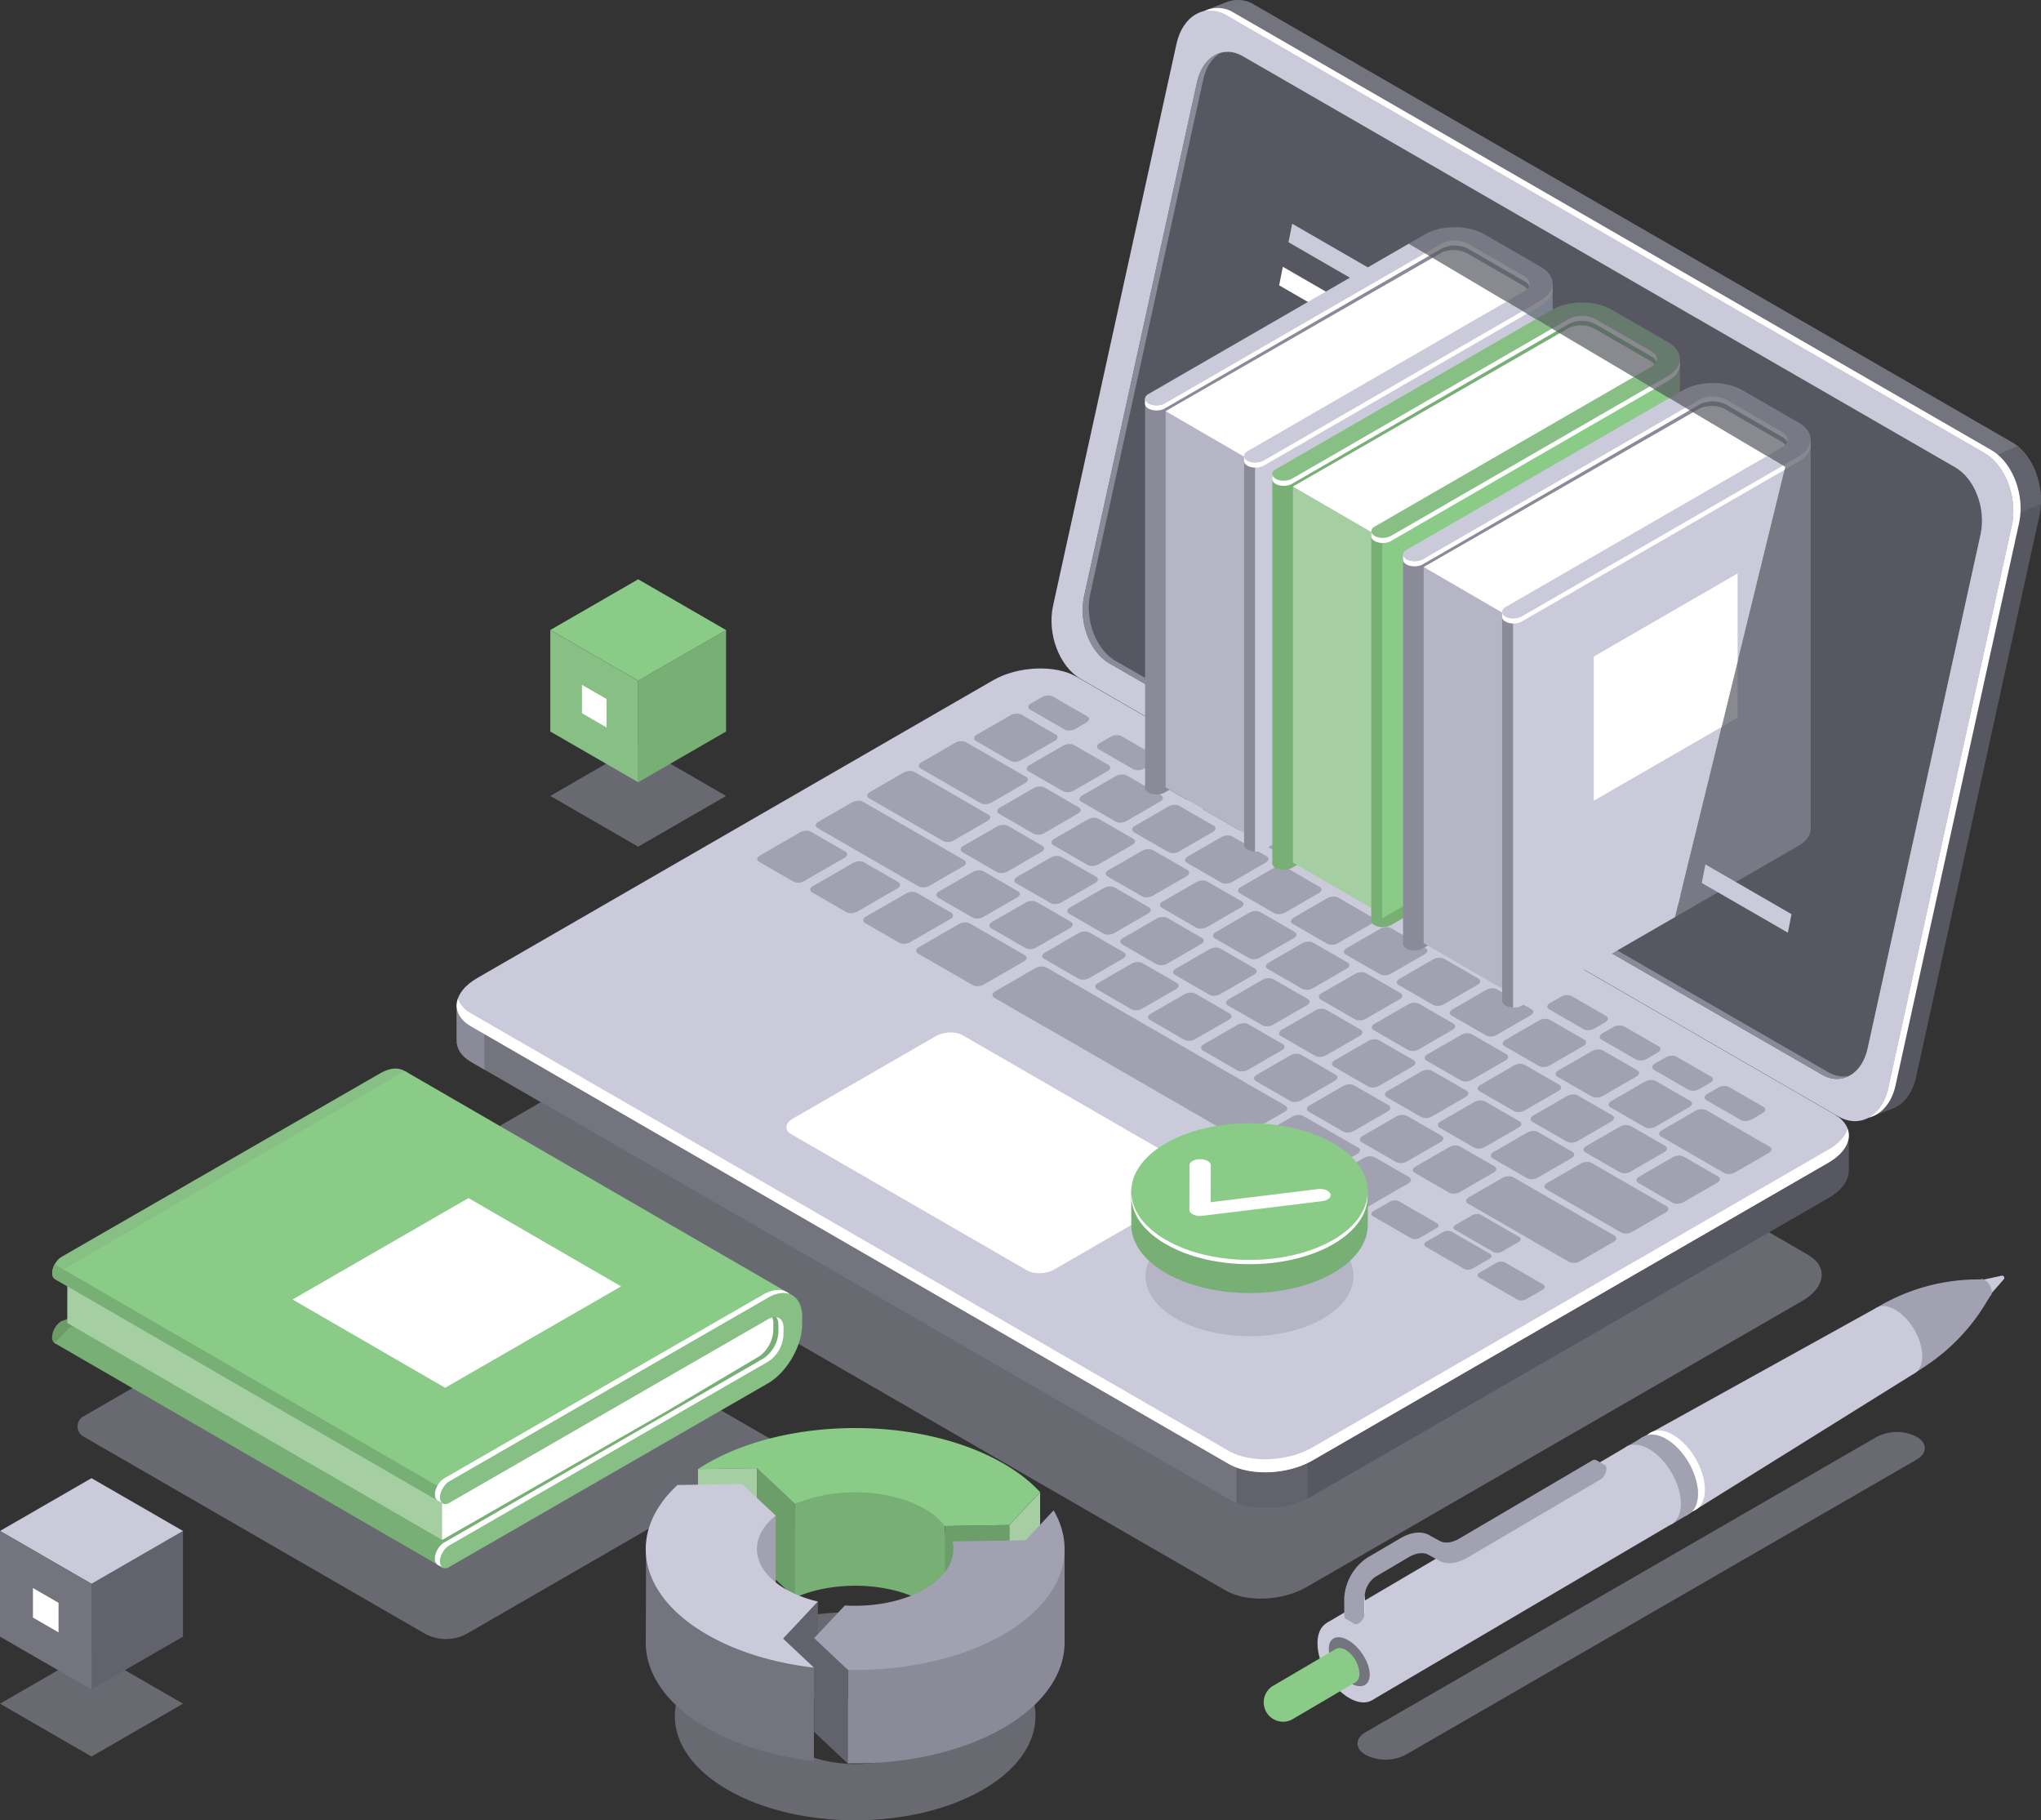 <svg xmlns="http://www.w3.org/2000/svg" xmlns:xlink="http://www.w3.org/1999/xlink" width="400.185" height="356.865"><rect width="100%" height="100%" fill="#333333" stroke="none"/><path fill="#A1A1B2" d="M240.35 311.83L97.6 229.4c-4.04-2.33-3.53-6.4 1.13-9.1l97.21-56.1c4.66-2.7 11.72-2.99 15.76-.66l142.76 82.43c4.04 2.33 3.54 6.4-1.13 9.1l-97.21 56.1c-4.66 2.7-11.72 2.99-15.76.66z" opacity=".5"/><path fill="#575761" d="M394.46 86.69L245.9.92a6 6 0 00-5.03-.62V.3l-.26.1c-.03 0-.05.01-.07.02l-5.37 2.06L240 4.83c-.02.09-.05.17-.07.26l-24.2 110.14c-1.2 5.51 1.22 11.95 5.42 14.38l144.98 83.7-.51 6.15 5.86-2.28c1.97-.92 3.55-3 4.2-5.97l24.2-110.15c1.21-5.51-1.21-11.95-5.41-14.37z"/><path fill="#74747F" d="M394.46 86.69L245.9.92a6 6 0 00-5.03-.62V.3l-.26.1c-.03 0-.05.01-.07.02l-5.37 2.06L240 4.83c-.02.09-.05.17-.07.26l-15.94 72.59 72.68 56.63 102.49-41.7c-.99-2.56-2.62-4.73-4.7-5.92z"/><path fill="#62626D" d="M388.85 103.62l11.31-4.82c.21-4.37-1.6-8.9-4.58-11.32l-17.9 7.53 11.17 8.6z"/><path fill="#CACADB" d="M360.44 218.87L211.9 133.1c-4.2-2.42-6.63-8.86-5.42-14.37l24.2-110.14c1.21-5.52 5.6-8.02 9.8-5.6l148.56 85.78c4.2 2.42 6.63 8.86 5.42 14.37l-24.2 110.14c-1.21 5.52-5.6 8.02-9.8 5.6z"/><path fill="#FFF" d="M390.45 88.24L241.9 2.48a5.87 5.87 0 00-5.85-.26c1.4-.3 2.92-.09 4.42.78l148.56 85.77c4.2 2.42 6.63 8.86 5.41 14.37l-24.2 110.14c-.62 2.85-2.1 4.87-3.94 5.85 2.5-.55 4.6-2.83 5.37-6.37l24.2-110.14c1.21-5.51-1.21-11.95-5.42-14.38z"/><path fill="#FFF" d="M357.23 210.68L217.5 130.05c-3.84-2.22-6.06-8.1-4.95-13.15L234.7 16.11c1.1-5.04 5.12-7.33 8.97-5.11l139.71 80.62c3.85 2.22 6.07 8.11 4.96 13.15l-22.15 100.8c-1.1 5.04-5.12 7.33-8.96 5.1z"/><path fill="#575761" d="M357.23 210.68L217.5 130.05c-3.84-2.22-6.06-8.1-4.95-13.15L234.7 16.11c1.1-5.04 5.12-7.33 8.97-5.11l139.71 80.62c3.85 2.22 6.07 8.11 4.96 13.15l-22.15 100.8c-1.1 5.04-5.12 7.33-8.96 5.1z"/><path fill="#8A8A99" d="M358.44 210.18l-139.71-80.62c-3.85-2.22-6.06-8.1-4.96-13.15l22.15-100.8c.56-2.55 1.86-4.38 3.52-5.3-2.22.57-4.05 2.65-4.74 5.8l-22.14 100.8c-1.11 5.04 1.1 10.93 4.95 13.15l139.72 80.62a5.36 5.36 0 005.44.2c-1.32.33-2.79.13-4.23-.7z"/><path fill="#575761" d="M362.5 222.6l-20.31-2.67-131.08-75.69c-4.2-2.42-11.55-2.12-16.4.68l-92.88 53.61-12.28-1.62v6.97h.01c-.08 1.6.84 3.16 2.82 4.3l148.55 85.77c4.2 2.43 11.55 2.12 16.4-.68l101.15-58.38c2.73-1.58 4.1-3.6 4.02-5.51v-6.77z"/><path fill="#74747F" d="M264 174.79l-9.3-5.38H152.3l-50.47 29.12-12.28-1.62v6.97h.01c-.08 1.61.84 3.16 2.82 4.3l148.56 85.77c2.22 1.29 5.31 1.8 8.46 1.59L264 174.79z"/><path fill="#8A8A99" d="M95 197.63l-5.45-.72v6.97h.01c-.08 1.6.84 3.16 2.82 4.3L95 209.7v-12.07z"/><path fill="#62626D" d="M242.43 294.65c3.98 1.5 9.68 1.18 13.93-.87v-15.54h-13.93v16.4z"/><path fill="#CACADB" d="M240.94 287L92.38 201.21c-4.2-2.42-3.67-6.66 1.18-9.46l101.15-58.38c4.85-2.8 12.2-3.11 16.4-.68l148.55 85.76c4.2 2.43 3.68 6.67-1.17 9.47l-101.16 58.38c-4.85 2.8-12.2 3.1-16.4.68z"/><path fill="#FFF" d="M358.49 225.39l-101.16 58.38c-4.85 2.8-12.2 3.1-16.4.68L92.38 198.68a5.53 5.53 0 01-2.61-2.86c-.66 1.99.18 4 2.61 5.4L240.94 287c4.2 2.43 11.54 2.12 16.4-.68l101.15-58.38c3.26-1.88 4.55-4.41 3.79-6.6-.48 1.44-1.75 2.88-3.8 4.06z"/><g fill="#A1A1B2"><path d="M155.56 172.83l-6.72-3.88c-.54-.31-.47-.86.15-1.22l7.94-4.58c.62-.36 1.56-.4 2.1-.08l6.72 3.88c.54.3.48.85-.15 1.21l-7.93 4.58c-.63.36-1.57.4-2.1.09zM165.94 178.82l-6.72-3.88c-.54-.3-.47-.85.15-1.21l7.94-4.58c.62-.36 1.56-.4 2.1-.1l6.72 3.89c.54.31.48.86-.15 1.22l-7.93 4.58c-.63.35-1.57.4-2.1.08zM176.32 184.82l-6.72-3.88c-.54-.32-.47-.86.15-1.22l7.94-4.58c.62-.36 1.56-.4 2.1-.09l6.72 3.88c.54.31.48.86-.15 1.22l-7.93 4.58c-.63.36-1.57.4-2.1.09zM190.68 179.87l-6.72-3.88c-.54-.32-.48-.86.15-1.22l6.66-3.84c.62-.36 1.56-.4 2.1-.1l6.72 3.89c.54.31.48.86-.15 1.22l-6.66 3.84c-.62.36-1.56.4-2.1.09zM201.06 185.86l-6.72-3.88c-.54-.31-.48-.86.15-1.22l6.66-3.84c.62-.36 1.56-.4 2.1-.09l6.72 3.88c.54.31.48.86-.15 1.22l-6.66 3.84c-.62.36-1.56.4-2.1.09zM211.44 191.85l-6.72-3.88c-.54-.31-.48-.85.15-1.21l6.66-3.85c.62-.36 1.56-.4 2.1-.09l6.72 3.88c.54.32.48.86-.15 1.22l-6.66 3.85c-.62.35-1.56.4-2.1.08zM221.82 197.84l-6.72-3.88c-.54-.3-.48-.85.15-1.21l6.66-3.85c.62-.36 1.56-.4 2.1-.08l6.72 3.88c.54.3.48.85-.15 1.21l-6.66 3.85c-.62.36-1.56.4-2.1.09zM232.2 203.84l-6.72-3.88c-.54-.32-.47-.86.15-1.22l6.66-3.84c.62-.36 1.56-.4 2.1-.1l6.73 3.89c.53.31.47.85-.16 1.22l-6.66 3.84c-.62.36-1.56.4-2.1.09zM242.58 209.83l-6.72-3.88c-.54-.31-.48-.85.15-1.21l6.66-3.85c.62-.36 1.56-.4 2.1-.09l6.72 3.88c.54.31.48.86-.15 1.22l-6.66 3.84c-.62.36-1.56.4-2.1.1zM252.96 215.82l-6.72-3.88c-.54-.3-.48-.85.15-1.21l6.66-3.85c.62-.36 1.56-.4 2.1-.08l6.72 3.88c.54.3.48.85-.15 1.21l-6.66 3.85c-.62.36-1.56.4-2.1.08zM263.34 221.82l-6.72-3.88c-.54-.31-.48-.86.15-1.22l6.66-3.85c.62-.35 1.56-.4 2.1-.08l6.73 3.88c.54.31.47.85-.16 1.21l-6.66 3.85c-.62.36-1.56.4-2.1.09zM273.72 227.81l-6.72-3.88c-.54-.31-.47-.86.15-1.22l6.66-3.84c.62-.36 1.56-.4 2.1-.09l6.73 3.88c.54.31.47.86-.16 1.22l-6.65 3.84c-.63.36-1.57.4-2.11.09zM284.1 233.8l-6.72-3.88c-.54-.31-.47-.85.15-1.21l6.66-3.85c.62-.36 1.56-.4 2.1-.09l6.73 3.88c.54.32.47.86-.16 1.22l-6.65 3.85c-.63.36-1.57.4-2.11.08zM205.97 177.03l-6.72-3.88c-.54-.31-.47-.86.15-1.22l6.66-3.84c.63-.36 1.57-.4 2.1-.09l6.73 3.88c.54.31.47.86-.15 1.22l-6.66 3.84c-.62.36-1.57.4-2.1.09zM195.44 170.95l-6.72-3.88c-.54-.31-.48-.86.15-1.22l6.66-3.84c.62-.36 1.56-.4 2.1-.1l6.72 3.89c.54.31.48.85-.15 1.21l-6.66 3.85c-.62.36-1.56.4-2.1.09zM184.89 164.85l-14.48-8.35c-.54-.32-.47-.86.15-1.22l6.66-3.84c.62-.36 1.57-.4 2.1-.1l14.48 8.37c.54.3.47.85-.15 1.21l-6.66 3.85c-.62.36-1.56.4-2.1.08zM192.26 157.45l-11.75-6.79c-.53-.3-.47-.85.16-1.21l6.66-3.85c.62-.36 1.56-.4 2.1-.08l11.75 6.78c.54.31.47.85-.15 1.21l-6.66 3.85c-.63.36-1.57.4-2.1.09zM216.35 183.02l-6.72-3.88c-.54-.31-.47-.85.15-1.21l6.66-3.85c.63-.36 1.57-.4 2.1-.09l6.73 3.88c.54.32.47.86-.15 1.22l-6.66 3.85c-.62.35-1.57.4-2.1.08zM226.73 189.01l-6.72-3.88c-.54-.3-.47-.85.15-1.21l6.66-3.85c.63-.36 1.57-.4 2.1-.09l6.73 3.89c.54.3.47.85-.15 1.21l-6.66 3.85c-.62.36-1.57.4-2.1.08zM237.11 195l-6.72-3.87c-.54-.31-.47-.86.15-1.22l6.66-3.84c.63-.36 1.57-.4 2.1-.1l6.73 3.89c.54.31.47.85-.15 1.22l-6.66 3.84c-.62.36-1.57.4-2.1.09zM247.5 201l-6.73-3.88c-.54-.31-.47-.85.15-1.22l6.66-3.84c.62-.36 1.57-.4 2.1-.09l6.73 3.88c.54.31.47.86-.15 1.22l-6.66 3.84c-.62.36-1.57.4-2.1.1zM257.87 207l-6.72-3.89c-.54-.3-.47-.85.15-1.21l6.66-3.85c.63-.36 1.57-.4 2.1-.09l6.73 3.89c.54.3.47.85-.15 1.21l-6.66 3.85c-.63.36-1.57.4-2.1.08zM268.25 212.99l-6.72-3.88c-.54-.32-.47-.86.15-1.22l6.66-3.85c.63-.36 1.57-.4 2.1-.08l6.73 3.88c.54.31.47.85-.15 1.21l-6.66 3.85c-.63.36-1.57.4-2.1.09zM278.63 218.98l-6.72-3.88c-.54-.31-.47-.86.15-1.22l6.66-3.84c.63-.36 1.57-.4 2.1-.09l6.73 3.88c.54.31.47.86-.15 1.22l-6.66 3.84c-.62.36-1.57.4-2.1.09zM289.01 224.97l-6.72-3.88c-.54-.31-.47-.85.15-1.21l6.66-3.85c.63-.36 1.57-.4 2.1-.09l6.73 3.88c.54.32.47.86-.15 1.22l-6.66 3.85c-.62.36-1.57.4-2.1.08zM299.4 230.97l-6.73-3.88c-.54-.32-.47-.86.15-1.22l6.66-3.85c.63-.36 1.57-.4 2.1-.08l6.73 3.88c.54.3.47.85-.15 1.21l-6.66 3.85c-.62.36-1.57.4-2.1.09zM317.85 241.62l-14.67-8.47c-.54-.3-.47-.85.15-1.21l6.66-3.85c.62-.36 1.57-.4 2.1-.09l14.67 8.47c.54.31.47.86-.15 1.22l-6.66 3.84c-.62.36-1.56.4-2.1.09zM338.06 229.95l-12.38-7.14c-.54-.31-.48-.86.15-1.22l6.66-3.85c.62-.35 1.56-.4 2.1-.08l12.38 7.14c.54.32.47.86-.15 1.22l-6.66 3.85c-.62.35-1.56.4-2.1.08zM234.53 181.85l-6.72-3.88c-.54-.31-.47-.86.15-1.22l6.66-3.84c.62-.36 1.56-.4 2.1-.09l6.73 3.88c.54.31.47.86-.15 1.22l-6.66 3.84c-.63.36-1.57.4-2.1.09zM223.9 175.7l-6.73-3.87c-.54-.31-.47-.86.15-1.22l6.66-3.84c.63-.36 1.57-.4 2.1-.09l6.73 3.88c.54.31.47.86-.15 1.22l-6.66 3.84c-.63.36-1.57.4-2.1.09zM213.25 169.57l-6.72-3.88c-.54-.32-.47-.86.15-1.22l6.66-3.85c.63-.36 1.57-.4 2.1-.08l6.73 3.88c.54.31.47.85-.15 1.21l-6.66 3.85c-.62.36-1.57.4-2.1.09zM202.62 163.42l-6.73-3.88c-.53-.3-.47-.85.16-1.21l6.66-3.85c.62-.36 1.56-.4 2.1-.08l6.72 3.88c.54.3.47.85-.15 1.21l-6.66 3.85c-.62.36-1.56.4-2.1.08zM244.91 187.84l-6.72-3.88c-.54-.31-.47-.85.15-1.21l6.66-3.85c.62-.36 1.56-.4 2.1-.09l6.73 3.88c.54.32.47.86-.15 1.22l-6.66 3.84c-.63.37-1.57.4-2.1.1zM255.3 193.84l-6.73-3.89c-.54-.3-.47-.85.15-1.21l6.66-3.85c.62-.36 1.56-.4 2.1-.08l6.73 3.88c.54.3.47.85-.15 1.21l-6.66 3.85c-.63.36-1.57.4-2.1.09zM265.67 199.83l-6.72-3.88c-.54-.31-.47-.86.15-1.22l6.66-3.84c.62-.36 1.57-.4 2.1-.09l6.73 3.88c.54.31.47.86-.15 1.22l-6.66 3.84c-.63.36-1.57.4-2.1.09zM276.05 205.82l-6.72-3.88c-.54-.31-.47-.85.15-1.21l6.66-3.85c.62-.36 1.56-.4 2.1-.09l6.73 3.88c.54.32.47.86-.15 1.22l-6.66 3.84c-.63.36-1.57.4-2.1.1zM286.43 211.81l-6.72-3.88c-.54-.3-.47-.85.15-1.21l6.66-3.85c.62-.36 1.57-.4 2.1-.09l6.73 3.89c.54.3.47.85-.15 1.21l-6.66 3.85c-.63.36-1.57.4-2.1.08zM296.81 217.8l-6.72-3.87c-.54-.32-.47-.86.15-1.22l6.66-3.85c.62-.36 1.57-.4 2.1-.08l6.73 3.88c.54.31.47.85-.15 1.21l-6.66 3.85c-.63.36-1.57.4-2.1.09zM307.2 223.8l-6.73-3.88c-.54-.31-.47-.86.15-1.22l6.66-3.84c.62-.36 1.57-.4 2.1-.09l6.73 3.88c.54.31.47.86-.15 1.22l-6.66 3.84c-.63.36-1.57.4-2.1.09zM317.57 229.8l-6.72-3.89c-.54-.31-.47-.85.15-1.21l6.66-3.85c.62-.36 1.57-.4 2.1-.09l6.73 3.88c.54.32.47.86-.15 1.22l-6.66 3.85c-.63.36-1.57.4-2.1.08zM327.95 235.79l-6.72-3.88c-.54-.32-.47-.86.15-1.22l6.66-3.85c.62-.36 1.57-.4 2.1-.08l6.73 3.88c.54.31.47.85-.15 1.21l-6.66 3.85c-.63.36-1.57.4-2.1.09zM229.06 167.03l-6.72-3.88c-.54-.32-.47-.86.15-1.22l6.66-3.85c.63-.36 1.57-.4 2.1-.08l6.73 3.88c.54.31.47.85-.15 1.21l-6.66 3.85c-.62.36-1.57.4-2.1.09zM218.74 161.06l-6.73-3.88c-.54-.3-.47-.85.16-1.21l6.66-3.85c.62-.36 1.56-.4 2.1-.09l6.72 3.88c.54.32.47.86-.15 1.22l-6.66 3.85c-.62.36-1.56.4-2.1.08zM208.4 155.1l-6.71-3.88c-.54-.31-.48-.86.15-1.22l6.66-3.84c.62-.36 1.56-.4 2.1-.09l6.72 3.88c.54.32.48.86-.15 1.22l-6.66 3.84c-.62.36-1.56.4-2.1.1zM198.08 149.14l-6.72-3.88c-.54-.31-.47-.86.15-1.22l6.66-3.84c.62-.36 1.56-.4 2.1-.1L207 144c.54.31.47.85-.15 1.21l-6.66 3.85c-.63.36-1.57.4-2.11.09zM208.7 143l-6.72-3.88c-.54-.3-.47-.85.15-1.21l2.2-1.27c.62-.36 1.57-.4 2.1-.09l6.73 3.88c.54.31.47.86-.15 1.22l-2.2 1.27c-.63.36-1.57.4-2.1.09zM222.18 150.79l-6.72-3.88c-.54-.31-.48-.86.15-1.22l2.2-1.27c.62-.36 1.56-.4 2.1-.09l6.73 3.88c.54.32.47.86-.15 1.22l-2.2 1.27c-.63.36-1.57.4-2.11.09zM232.47 156.73l-6.73-3.88c-.54-.32-.47-.86.15-1.22l2.2-1.27c.63-.36 1.57-.4 2.11-.09l6.72 3.88c.54.31.48.86-.15 1.22l-2.2 1.27c-.62.36-1.56.4-2.1.09zM242.75 162.66l-6.72-3.88c-.54-.3-.47-.85.15-1.21l2.2-1.27c.62-.36 1.57-.4 2.1-.1l6.73 3.89c.54.31.47.85-.15 1.21l-2.2 1.28c-.63.36-1.57.4-2.11.08zM253.03 168.6l-6.72-3.88c-.54-.31-.47-.85.15-1.21l2.2-1.27c.63-.36 1.57-.4 2.11-.1l6.72 3.89c.54.31.47.85-.15 1.21l-2.2 1.28c-.62.35-1.56.4-2.1.08zM310.46 201.75l-6.72-3.88c-.54-.3-.48-.85.15-1.21l2.2-1.27c.62-.36 1.56-.4 2.1-.1l6.72 3.89c.54.31.48.85-.15 1.22l-2.2 1.27c-.62.36-1.56.4-2.1.08zM320.74 207.7l-6.72-3.89c-.54-.31-.47-.85.15-1.21l2.2-1.27c.63-.36 1.57-.4 2.1-.1l6.73 3.89c.54.31.47.85-.15 1.21l-2.2 1.28c-.63.35-1.57.4-2.1.08zM331.03 213.63l-6.72-3.88c-.54-.31-.48-.86.15-1.22l2.2-1.27c.62-.36 1.56-.4 2.1-.08l6.72 3.88c.54.3.48.85-.15 1.21l-2.2 1.27c-.62.36-1.56.4-2.1.09zM341.31 219.57l-6.72-3.88c-.54-.31-.47-.86.15-1.22l2.2-1.27c.63-.36 1.57-.4 2.1-.08l6.73 3.88c.54.3.47.85-.15 1.21l-2.2 1.27c-.62.36-1.57.4-2.1.09zM239.44 173.02l-6.72-3.88c-.54-.31-.47-.86.15-1.22l6.66-3.84c.63-.36 1.57-.4 2.1-.09l6.73 3.88c.54.32.47.86-.15 1.22l-6.66 3.84c-.62.36-1.56.4-2.1.09zM249.82 179.01l-6.72-3.88c-.54-.31-.47-.85.15-1.21l6.66-3.85c.63-.36 1.57-.4 2.1-.09l6.73 3.89c.54.3.47.85-.15 1.21l-6.66 3.85c-.62.35-1.56.4-2.1.08zM260.2 185l-6.72-3.88c-.54-.3-.47-.85.15-1.21l6.66-3.85c.63-.36 1.57-.4 2.1-.08l6.73 3.88c.54.3.47.85-.15 1.21l-6.66 3.85c-.62.36-1.56.4-2.1.09zM270.58 191l-6.72-3.88c-.54-.31-.47-.86.15-1.22l6.66-3.84c.63-.36 1.57-.4 2.1-.09l6.73 3.88c.54.31.47.86-.15 1.22l-6.66 3.84c-.62.36-1.56.4-2.1.09zM280.97 197l-6.73-3.89c-.54-.31-.47-.85.16-1.22l6.65-3.84c.63-.36 1.57-.4 2.1-.09l6.73 3.88c.54.31.47.86-.15 1.22l-6.66 3.84c-.62.36-1.56.4-2.1.1zM291.35 202.98l-6.73-3.88c-.54-.3-.47-.85.16-1.21l6.65-3.85c.63-.36 1.57-.4 2.11-.08l6.72 3.88c.54.3.47.85-.15 1.21l-6.66 3.85c-.62.36-1.56.4-2.1.08zM301.73 208.98L295 205.1c-.54-.32-.47-.86.16-1.22l6.66-3.85c.62-.36 1.56-.4 2.1-.08l6.72 3.88c.54.31.47.85-.15 1.21l-6.66 3.85c-.62.36-1.56.4-2.1.09zM312.1 214.97l-6.72-3.88c-.54-.31-.47-.86.15-1.22l6.66-3.84c.63-.36 1.57-.4 2.1-.09l6.73 3.88c.54.31.47.86-.15 1.22l-6.66 3.84c-.62.36-1.56.4-2.1.09zM322.49 220.96l-6.73-3.88c-.54-.31-.47-.85.15-1.21l6.66-3.85c.63-.36 1.57-.4 2.1-.09l6.73 3.88c.54.32.47.86-.15 1.22l-6.66 3.85c-.62.36-1.56.4-2.1.08zM180.1 173.76l-19.8-11.43c-.53-.31-.47-.86.16-1.22l6.66-3.84c.62-.36 1.56-.4 2.1-.09l19.8 11.43c.54.31.47.86-.15 1.22l-6.66 3.84c-.63.36-1.57.4-2.1.09zM307.62 247.38l-19.8-11.43c-.53-.3-.47-.85.16-1.21l6.66-3.85c.62-.36 1.56-.4 2.1-.08l19.8 11.42c.54.32.47.86-.15 1.22l-6.66 3.85c-.63.36-1.57.4-2.1.08zM266.11 236.66l-6.72-3.88c-.54-.32-.47-.86.15-1.22l7.93-4.58c.63-.36 1.57-.4 2.1-.09l6.73 3.88c.54.31.47.86-.15 1.22l-7.93 4.58c-.63.36-1.57.4-2.1.09zM190.73 193.13l-10.75-6.2c-.54-.31-.47-.86.15-1.22l7.94-4.58c.62-.36 1.56-.4 2.1-.09l10.75 6.21c.54.31.47.86-.15 1.22l-7.93 4.58c-.63.36-1.57.4-2.1.08zM256.1 230.88l-10.74-6.2c-.54-.32-.47-.86.15-1.22l7.94-4.58c.62-.36 1.56-.4 2.1-.09l10.75 6.2c.54.32.47.86-.15 1.22l-7.94 4.58c-.62.36-1.56.4-2.1.09zM205.7 201.78l-10.74-6.2c-.54-.32-.48-.86.15-1.22l7.93-4.58c.63-.36 1.57-.4 2.1-.09l10.76 6.2c.54.32.47.86-.15 1.22l-7.94 4.58c-.62.36-1.56.4-2.1.1z"/><path d="M205.22 189.73l46.74 26.99c.58.33.58.87 0 1.2l-8.1 4.68c-.57.33-1.51.33-2.1 0l-46.73-26.98 10.2-5.89zM295.12 247.52l7.49 4.32c.44.26.38.7-.13 1l-3.24 1.87c-.51.3-1.28.33-1.73.07l-7.48-4.32c-.45-.25-.4-.7.12-1l3.25-1.87c.5-.3 1.28-.33 1.72-.07zM284.65 241.48l7.5 4.32c.43.26.38.7-.13 1l-3.25 1.87c-.5.3-1.28.33-1.72.07l-7.49-4.32c-.44-.26-.39-.7.12-1l3.25-1.87c.51-.3 1.28-.33 1.72-.07zM274.27 235.49l7.5 4.32c.43.25.38.7-.13 1l-3.25 1.87c-.5.3-1.28.32-1.72.07l-7.5-4.32c-.43-.26-.38-.7.13-1l3.25-1.87c.51-.3 1.28-.33 1.72-.07zM290.39 238.17l7.48 4.32c.45.26.4.7-.12 1l-3.25 1.87c-.5.3-1.28.33-1.72.07l-7.49-4.32c-.44-.26-.39-.7.13-1l3.24-1.87c.51-.3 1.28-.33 1.73-.07z"/></g><path fill="#D4ECFF" d="M331.39 121.23l-55.91-32.28.72-3.64 55.9 32.29zM311.37 127.36l-39.04-22.53.73-3.63 39.02 22.53z"/><path fill="#FFF" d="M307.67 116.39l-33.76-19.5.72-3.63 33.76 19.49z"/><path fill="#6C9B68" d="M329.82 129.17l-16.88-9.75.71-3.63 16.89 9.75z"/><path fill="#CACADB" d="M269.52 57.24l-16.88-9.75.72-3.63 16.88 9.74z"/><path fill="#FFF" d="M267.7 65.69l-16.89-9.75.72-3.64 16.88 9.75z"/><path fill="#CACADB" d="M350.55 182.85l-16.88-9.75.72-3.63 16.88 9.75z"/><path fill="#D4ECFF" d="M264.03 82.58l-16.88-9.75.71-3.63 16.89 9.74z"/><g><path fill="#6C9B68" d="M300.5 85.2c-.53 1.17-1.9 1.59-3.03.93s-1.63-2.14-1.09-3.31c.54-1.18 1.9-1.6 3.04-.94s1.62 2.14 1.08 3.32z"/><path fill="#FFF" d="M307.78 89.4c-.54 1.17-1.9 1.59-3.04.93s-1.62-2.14-1.09-3.31a2.1 2.1 0 013.04-.94 2.64 2.64 0 011.09 3.31z"/><path fill="#D4ECFF" d="M315.05 93.6a2.1 2.1 0 01-3.04.93c-1.14-.66-1.62-2.14-1.08-3.32s1.9-1.59 3.03-.93a2.64 2.64 0 011.09 3.31z"/><path fill="#6C9B68" d="M322.32 97.8a2.1 2.1 0 01-3.04.93 2.64 2.64 0 01-1.08-3.32 2.1 2.1 0 013.03-.93 2.64 2.64 0 011.09 3.31z"/></g><path fill="#FFF" d="M201.45 249.1l-46.35-26.77c-1.35-.78-1.18-2.14.38-3.04l27.97-16.14c1.56-.9 3.91-1 5.26-.22l46.35 26.76c1.35.78 1.18 2.14-.38 3.04l-27.96 16.14c-1.56.9-3.92 1-5.27.22z"/><g opacity=".3"><defs><path id="a" d="M327.31 184.36l22.73-92.82-85.9-50.92 49.58-22.86 63.79 24.6s.39 112.4 0 113.53c-.39 1.13-23.63 38.84-23.63 38.84l-26.57-10.37z" opacity=".3"/></defs><clipPath id="b"><use overflow="visible" xlink:href="#a"/></clipPath><g clip-path="url(#b)"><path fill="#D4ECFF" d="M302.04 128.58c3.19 1.84 3.19 4.84 0 6.68l-54.27 31.34c-.88.5-2.3.5-3.18 0-.88-.5-.88-1.33 0-1.84l54.27-31.33c1.44-.83 1.44-2.19 0-3.02l-5.26-3.03c.58-.88 1.11-1.8 1.63-2.73l6.8 3.93z"/><path fill="#5793CE" d="M225.17 153.55l54.27-31.33c3.2-1.84 8.4-1.84 11.58 0l4.21 2.43c-.52.93-1.05 1.85-1.63 2.73l-5.76-3.32a5.78 5.78 0 00-5.22 0l-54.27 31.33c-.88.5-2.3.5-3.18 0-.88-.5-.88-1.33 0-1.84z"/><path fill="#8A8A99" d="M224.52 154.54V78.22l56.87-31.7 7.95-.53 7.7 4.98 4.71 4.11-55.41 87.88-18.1 10.66z"/><path fill="#79B1E0" d="M245.55 164.17l-17-9.81V80.61l17.53 8.14z"/><path fill="#D4ECFF" d="M304.43 55.67v76.2L244.73 166l-.8-.31V89.4z"/><path fill="#FFF" d="M270.85 56.3l11.87-6.81a5.83 5.83 0 014.9.14L298.65 56c.85.5 1.2 1.17 1.04 1.81L269.7 75.72 245.6 90.5l-17.06-9.9 42.3-24.3z"/><path fill="#5793CE" d="M246.08 88.2v78.77a3.2 3.2 0 01-1.5-.37c-.43-.25-.64-.58-.65-.9V89.38l2.15-1.2z"/><path fill="#FFF" d="M224.51 79.17v-.95h.3l.1.65zM243.93 90.38v-.97l.3.41z"/><path fill="#CACADB" d="M247.77 90.3l54.27-31.34c3.19-1.84 3.19-4.84 0-6.68l-11.02-6.36c-3.19-1.84-8.38-1.84-11.58 0l-54.27 31.33c-.88.5-.88 1.33 0 1.84s2.3.5 3.18 0l54.27-31.34a5.78 5.78 0 015.23 0l11 6.36c1.45.83 1.45 2.18 0 3.01L244.6 88.46c-.88.5-.88 1.33 0 1.83.87.51 2.3.51 3.18 0z"/><path fill="#FFF" d="M261.9 126.42l28.21-16.28V81.86l-28.2 16.29z"/><g fill="#FFF"><path d="M225.17 79.09c.88.5 2.3.5 3.18 0l54.27-31.34a5.78 5.78 0 015.23 0l11 6.36c.95.54 1.27 1.31.98 2.01a2.2 2.2 0 00-.97-1l-11.01-6.36a5.78 5.78 0 00-5.23 0l-54.27 31.33c-.88.5-2.3.5-3.18 0-.66-.38-.82-.95-.48-1.42.11.15.27.3.48.42zM244.59 90.3c.87.5 2.3.5 3.18 0l54.27-31.34c1.37-.8 2.15-1.8 2.34-2.84.25 1.37-.52 2.8-2.34 3.85L247.77 91.3c-.88.5-2.3.5-3.18 0-.67-.38-.83-.95-.48-1.42.1.15.26.3.48.42z"/></g><g><g fill="#6C9B68"><path d="M326.99 143.35c3.19 1.84 3.19 4.84 0 6.69l-54.27 31.33c-.88.5-2.3.5-3.18 0-.88-.5-.88-1.33 0-1.84l54.27-31.33c1.44-.83 1.44-2.18 0-3.02l-5.26-3.03c.58-.88 1.11-1.8 1.63-2.73l6.8 3.93z"/><path d="M250.12 168.33l54.27-31.34c3.2-1.84 8.4-1.84 11.59 0l4.2 2.43c-.52.94-1.05 1.85-1.63 2.73l-5.75-3.32a5.78 5.78 0 00-5.23 0l-54.27 31.33c-.88.5-2.3.5-3.18 0-.88-.5-.88-1.33 0-1.83z"/></g><path fill="#77AF74" d="M249.47 169.3V93l56.87-31.71 7.95-.53 7.7 4.99 4.71 4.1-55.4 87.88-18.1 10.66z"/><path fill="#6C9B68" d="M270.5 178.95l-17-9.82V95.38l17.53 8.14z"/><path fill="#87BF84" d="M329.38 70.44v76.2l-59.7 34.15-.8-.32v-76.3z"/><path fill="#FFF" d="M295.8 71.08l11.87-6.82a5.83 5.83 0 014.9.14l11.02 6.36c.86.5 1.2 1.17 1.04 1.81L294.65 90.5l-24.09 14.78-17.06-9.9 42.3-24.3z"/><path fill="#6C9B68" d="M271.03 102.97v78.77a3.21 3.21 0 01-1.5-.37c-.42-.25-.64-.57-.65-.9v-76.31l2.15-1.2z"/><path fill="#FFF" d="M249.47 93.94V93h.3l.09.65zM268.88 105.15v-.97l.3.41z"/><path fill="#8ACB88" d="M272.72 105.07l54.27-31.33c3.19-1.85 3.19-4.85 0-6.7l-11.02-6.35c-3.19-1.84-8.38-1.84-11.58 0l-54.27 31.33c-.88.51-.88 1.33 0 1.84.88.5 2.3.5 3.18 0l54.27-31.34a5.78 5.78 0 015.23 0l11.01 6.36c1.44.84 1.44 2.19 0 3.02l-54.27 31.33c-.88.5-.88 1.33 0 1.84.88.5 2.3.5 3.18 0z"/><path fill="#FFF" d="M286.86 141.19l28.2-16.28V96.64l-28.2 16.28z"/><g fill="#FFF"><path d="M250.12 93.86c.88.5 2.3.5 3.18 0l54.27-31.33a5.78 5.78 0 015.23 0l11.01 6.35c.94.55 1.26 1.32.97 2.01a2.2 2.2 0 00-.97-1l-11.01-6.36a5.78 5.78 0 00-5.23 0L253.3 94.87c-.87.5-2.3.5-3.18 0-.66-.39-.82-.95-.48-1.42.11.14.27.29.48.4zM269.54 105.07c.87.5 2.3.5 3.18 0l54.27-31.33c1.37-.8 2.15-1.8 2.34-2.84.26 1.37-.52 2.8-2.34 3.84l-54.27 31.33c-.88.51-2.3.51-3.18 0-.67-.38-.83-.94-.48-1.42.1.15.26.3.48.42z"/></g></g><g><path fill="#CACADB" d="M352.63 159.14c3.19 1.84 3.19 4.84 0 6.68l-54.27 31.34c-.88.5-2.3.5-3.18 0-.88-.5-.88-1.33 0-1.84L349.45 164c1.44-.83 1.44-2.19 0-3.02l-5.26-3.03c.58-.88 1.11-1.8 1.63-2.73l6.8 3.93z"/><path fill="#5793CE" d="M275.76 184.11l54.27-31.33c3.2-1.84 8.4-1.84 11.58 0l4.21 2.43c-.52.93-1.05 1.85-1.63 2.73l-5.75-3.32a5.78 5.78 0 00-5.23 0l-54.27 31.33c-.88.5-2.3.5-3.18 0-.88-.5-.88-1.33 0-1.84z"/><path fill="#8A8A99" d="M275.1 185.1v-76.32l56.88-31.7 7.95-.53 7.7 4.98 4.71 4.11-55.41 87.87-18.1 10.67z"/><path fill="#79B1E0" d="M296.14 194.73l-17-9.81v-73.75l17.53 8.14z"/><path fill="#CACADB" d="M355.02 86.23v76.2l-59.7 34.14-.8-.32v-76.3z"/><path fill="#FFF" d="M321.44 86.86l11.87-6.81a5.82 5.82 0 014.9.14l11.02 6.36c.85.5 1.2 1.17 1.04 1.81l-29.99 17.92-24.08 14.78-17.06-9.9 42.3-24.3z"/><path fill="#5793CE" d="M296.67 118.75V197.53a3.23 3.23 0 01-1.5-.37c-.43-.25-.64-.58-.65-.9v-76.31l2.15-1.2z"/><path fill="#FFF" d="M275.1 109.73v-.95h.3l.1.65zM294.52 120.94v-.97l.3.41z"/><path fill="#CACADB" d="M298.36 120.86l54.27-31.34c3.19-1.84 3.19-4.84 0-6.68l-11.02-6.36c-3.19-1.85-8.38-1.85-11.58 0l-54.27 31.33c-.88.5-.88 1.33 0 1.84.88.5 2.3.5 3.18 0l54.27-31.34a5.78 5.78 0 015.23 0l11 6.36c1.45.83 1.45 2.18 0 3.02l-54.26 31.33c-.88.5-.88 1.33 0 1.83.87.51 2.3.51 3.18 0z"/><path fill="#FFF" d="M312.5 156.98l28.2-16.28v-28.28l-28.2 16.29z"/><g fill="#FFF"><path d="M275.76 109.65c.88.5 2.3.5 3.18 0l54.27-31.34a5.78 5.78 0 015.23 0l11 6.36c.95.55 1.27 1.31.98 2.01a2.18 2.18 0 00-.97-1l-11.01-6.36a5.78 5.78 0 00-5.23 0l-54.27 31.33c-.88.5-2.3.5-3.18 0-.66-.38-.82-.95-.48-1.42.11.15.27.3.48.42zM295.18 120.86c.87.5 2.3.5 3.18 0l54.27-31.34c1.37-.8 2.15-1.8 2.34-2.84.25 1.37-.52 2.8-2.34 3.85l-54.27 31.33c-.88.5-2.3.5-3.18 0-.67-.38-.83-.95-.48-1.42.1.15.26.3.48.42z"/></g></g></g></g><g><defs><path id="c" d="M327.31 184.36l22.73-92.82-85.9-50.92-104.75 38.95 80.38 104.9s66.37 37.82 65.98 38.95 48.13-28.69 48.13-28.69l-26.57-10.37z"/></defs><clipPath id="d"><use overflow="visible" xlink:href="#c"/></clipPath><g clip-path="url(#d)"><path fill="#CACADB" d="M302.04 128.58c3.19 1.84 3.19 4.84 0 6.68l-54.27 31.34c-.88.5-2.3.5-3.18 0-.88-.5-.88-1.33 0-1.84l54.27-31.33c1.44-.83 1.44-2.19 0-3.02l-5.26-3.03c.58-.88 1.11-1.8 1.63-2.73l6.8 3.93z"/><path fill="#8A8A99" d="M225.17 153.55l54.27-31.33c3.2-1.84 8.4-1.84 11.58 0l4.21 2.43c-.52.93-1.05 1.85-1.63 2.73l-5.76-3.32a5.78 5.78 0 00-5.22 0l-54.27 31.33c-.88.5-2.3.5-3.18 0-.88-.5-.88-1.33 0-1.84z"/><path fill="#8A8A99" d="M224.52 154.54V78.22l56.87-31.7 7.95-.53 7.7 4.98 4.71 4.11-55.41 87.88-18.1 10.66z"/><path fill="#B5B5C6" d="M245.55 164.17l-17-9.81V80.61l17.53 8.14z"/><path fill="#CACADB" d="M304.43 55.67v76.2L244.73 166l-.8-.31V89.4z"/><path fill="#FFF" d="M270.85 56.3l11.87-6.81a5.83 5.83 0 014.9.14L298.65 56c.85.5 1.2 1.17 1.04 1.81L269.7 75.72 245.6 90.5l-17.06-9.9 42.3-24.3z"/><path fill="#8A8A99" d="M246.08 88.2v78.77a3.2 3.2 0 01-1.5-.37c-.43-.25-.64-.58-.65-.9V89.38l2.15-1.2z"/><path fill="#FFF" d="M224.51 79.17v-.95h.3l.1.65zM243.93 90.38v-.97l.3.41z"/><path fill="#CACADB" d="M247.77 90.3l54.27-31.34c3.19-1.84 3.19-4.84 0-6.68l-11.02-6.36c-3.19-1.84-8.38-1.84-11.58 0l-54.27 31.33c-.88.5-.88 1.33 0 1.84s2.3.5 3.18 0l54.27-31.34a5.78 5.78 0 015.23 0l11 6.36c1.45.83 1.45 2.18 0 3.01L244.6 88.46c-.88.5-.88 1.33 0 1.83.87.51 2.3.51 3.18 0z"/><path fill="#FFF" d="M261.9 126.42l28.21-16.28V81.86l-28.2 16.29z"/><g fill="#FFF"><path d="M225.17 79.09c.88.5 2.3.5 3.18 0l54.27-31.34a5.78 5.78 0 015.23 0l11 6.36c.95.54 1.27 1.31.98 2.01a2.2 2.2 0 00-.97-1l-11.01-6.36a5.78 5.78 0 00-5.23 0l-54.27 31.33c-.88.5-2.3.5-3.18 0-.66-.38-.82-.95-.48-1.42.11.15.27.3.48.42zM244.59 90.3c.87.5 2.3.5 3.18 0l54.27-31.34c1.37-.8 2.15-1.8 2.34-2.84.25 1.37-.52 2.8-2.34 3.85L247.77 91.3c-.88.5-2.3.5-3.18 0-.67-.38-.83-.95-.48-1.42.1.15.26.3.48.42z"/></g><g><g fill="#77AF74"><path d="M326.99 143.35c3.19 1.84 3.19 4.84 0 6.69l-54.27 31.33c-.88.5-2.3.5-3.18 0-.88-.5-.88-1.33 0-1.84l54.27-31.33c1.44-.83 1.44-2.18 0-3.02l-5.26-3.03c.58-.88 1.11-1.8 1.63-2.73l6.8 3.93z"/><path d="M250.12 168.33l54.27-31.34c3.2-1.84 8.4-1.84 11.59 0l4.2 2.43c-.52.94-1.05 1.85-1.63 2.73l-5.75-3.32a5.78 5.78 0 00-5.23 0l-54.27 31.33c-.88.5-2.3.5-3.18 0-.88-.5-.88-1.33 0-1.83z"/></g><path fill="#77AF74" d="M249.47 169.3V93l56.87-31.71 7.95-.53 7.7 4.99 4.71 4.1-55.4 87.88-18.1 10.66z"/><path fill="#A6CEA3" d="M270.5 178.95l-17-9.82V95.38l17.53 8.14z"/><path fill="#8ACB88" d="M329.38 70.44v76.2l-59.7 34.15-.8-.32v-76.3z"/><path fill="#FFF" d="M295.8 71.08l11.87-6.82a5.83 5.83 0 014.9.14l11.02 6.36c.86.5 1.2 1.17 1.04 1.81L294.65 90.5l-24.09 14.78-17.06-9.9 42.3-24.3z"/><path fill="#77AF74" d="M271.03 102.97v78.77a3.21 3.21 0 01-1.5-.37c-.42-.25-.64-.57-.65-.9v-76.31l2.15-1.2z"/><path fill="#FFF" d="M249.47 93.94V93h.3l.09.65zM268.88 105.15v-.97l.3.41z"/><path fill="#87BF84" d="M272.72 105.07l54.27-31.33c3.19-1.85 3.19-4.85 0-6.7l-11.02-6.35c-3.19-1.84-8.38-1.84-11.58 0l-54.27 31.33c-.88.51-.88 1.33 0 1.84.88.5 2.3.5 3.18 0l54.27-31.34a5.78 5.78 0 015.23 0l11.01 6.36c1.44.84 1.44 2.19 0 3.02l-54.27 31.33c-.88.5-.88 1.33 0 1.84.88.5 2.3.5 3.18 0z"/><path fill="#FFF" d="M286.86 141.19l28.2-16.28V96.64l-28.2 16.28z"/><g fill="#FFF"><path d="M250.12 93.86c.88.5 2.3.5 3.18 0l54.27-31.33a5.78 5.78 0 015.23 0l11.01 6.35c.94.55 1.26 1.32.97 2.01a2.2 2.2 0 00-.97-1l-11.01-6.36a5.78 5.78 0 00-5.23 0L253.3 94.87c-.87.5-2.3.5-3.18 0-.66-.39-.82-.95-.48-1.42.11.14.27.29.48.4zM269.54 105.07c.87.5 2.3.5 3.18 0l54.27-31.33c1.37-.8 2.15-1.8 2.34-2.84.26 1.37-.52 2.8-2.34 3.84l-54.27 31.33c-.88.51-2.3.51-3.18 0-.67-.38-.83-.94-.48-1.42.1.15.26.3.48.42z"/></g></g><g><path fill="#CACADB" d="M352.63 159.14c3.19 1.84 3.19 4.84 0 6.68l-54.27 31.34c-.88.5-2.3.5-3.18 0-.88-.5-.88-1.33 0-1.84L349.45 164c1.44-.83 1.44-2.19 0-3.02l-5.26-3.03c.58-.88 1.11-1.8 1.63-2.73l6.8 3.93z"/><path fill="#8A8A99" d="M275.76 184.11l54.27-31.33c3.2-1.84 8.4-1.84 11.58 0l4.21 2.43c-.52.93-1.05 1.85-1.63 2.73l-5.75-3.32a5.78 5.78 0 00-5.23 0l-54.27 31.33c-.88.5-2.3.5-3.18 0-.88-.5-.88-1.33 0-1.84z"/><path fill="#8A8A99" d="M275.1 185.1v-76.32l56.88-31.7 7.95-.53 7.7 4.98 4.71 4.11-55.41 87.87-18.1 10.67z"/><path fill="#B5B5C6" d="M296.14 194.73l-17-9.81v-73.75l17.53 8.14z"/><path fill="#CACADB" d="M355.02 86.23v76.2l-59.7 34.14-.8-.32v-76.3z"/><path fill="#FFF" d="M321.44 86.86l11.87-6.81a5.82 5.82 0 014.9.14l11.02 6.36c.85.5 1.2 1.17 1.04 1.81l-29.99 17.92-24.08 14.78-17.06-9.9 42.3-24.3z"/><path fill="#8A8A99" d="M296.67 118.75V197.53a3.23 3.23 0 01-1.5-.37c-.43-.25-.64-.58-.65-.9v-76.31l2.15-1.2z"/><path fill="#FFF" d="M275.1 109.73v-.95h.3l.1.65zM294.52 120.94v-.97l.3.41z"/><path fill="#CACADB" d="M298.36 120.86l54.27-31.34c3.19-1.84 3.19-4.84 0-6.68l-11.02-6.36c-3.19-1.85-8.38-1.85-11.58 0l-54.27 31.33c-.88.5-.88 1.33 0 1.84.88.5 2.3.5 3.18 0l54.27-31.34a5.78 5.78 0 015.23 0l11 6.36c1.45.83 1.45 2.18 0 3.02l-54.26 31.33c-.88.5-.88 1.33 0 1.83.87.51 2.3.51 3.18 0z"/><path fill="#FFF" d="M312.5 156.98l28.2-16.28v-28.28l-28.2 16.29z"/><g fill="#FFF"><path d="M275.76 109.65c.88.5 2.3.5 3.18 0l54.27-31.34a5.78 5.78 0 015.23 0l11 6.36c.95.55 1.27 1.31.98 2.01a2.18 2.18 0 00-.97-1l-11.01-6.36a5.78 5.78 0 00-5.23 0l-54.27 31.33c-.88.5-2.3.5-3.18 0-.66-.38-.82-.95-.48-1.42.11.15.27.3.48.42zM295.18 120.86c.87.5 2.3.5 3.18 0l54.27-31.34c1.37-.8 2.15-1.8 2.34-2.84.25 1.37-.52 2.8-2.34 3.85l-54.27 31.33c-.88.5-2.3.5-3.18 0-.67-.38-.83-.95-.48-1.42.1.15.26.3.48.42z"/></g></g></g></g><g><path fill="#A1A1B2" d="M375.8 281.67a8.59 8.59 0 00-7.77 0l-100.24 57.9c-2.15 1.23-2.15 3.24 0 4.48a8.6 8.6 0 007.77 0l100.24-57.9c2.14-1.24 2.14-3.25 0-4.48z" opacity=".5"/><path fill="#CACADB" d="M392.93 250.3a.44.44 0 00-.47-.2l-6.07 1.31 2.4 4.06 4.09-4.66a.44.44 0 00.05-.5z"/><path fill="#A1A1B2" d="M390.54 253.3c-.01-.88-.63-1.94-1.4-2.37-.35-.2-.66-.22-.9-.1-7.01-.07-13.9 1.78-19.94 5.33l-.44.26 7.53 12.81 2.22-1.47a38.73 38.73 0 0011.63-12.06l.95-1.55c.22-.16.35-.44.35-.85z"/><path fill="#CACADB" d="M376.9 265.82c-.02-3.35-2.4-7.41-5.32-9.06-2.92-1.66-5.26-.28-5.23 3.07.02 3.35 2.4 7.4 5.32 9.06 2.92 1.65 5.26.28 5.23-3.07z"/><path fill="#CACADB" d="M330.69 297.08l44.7-27.85-7.53-12.81-46.07 25.52z"/><path fill="#D4ECFF" d="M332.48 293.05c-.03-3.96-2.85-8.76-6.3-10.71s-6.2-.33-6.18 3.63c.03 3.96 2.85 8.75 6.3 10.7 3.44 1.96 6.2.33 6.18-3.63z"/><path fill="#D4ECFF" d="M329.93 294.54c-.03-3.96-2.85-8.75-6.3-10.7-3.44-1.96-6.2-.33-6.18 3.63.03 3.96 2.85 8.75 6.3 10.7 3.44 1.96 6.2.33 6.18-3.63z"/><path fill="#CACADB" d="M328.15 298.56l-59.14 34.76-8.9-15.14 59.14-34.76z"/><path fill="#CACADB" d="M270.79 329.3c-.03-3.96-2.85-8.75-6.3-10.7-3.44-1.95-6.2-.33-6.17 3.63.03 3.96 2.84 8.76 6.29 10.7 3.44 1.96 6.21.33 6.18-3.63z"/><path fill="#74747F" d="M268.56 328.04c-.14-2.34-2.04-5.25-4.25-6.5-2.22-1.26-3.9-.38-3.76 1.96s2.04 5.25 4.25 6.5 3.9.38 3.76-1.96z"/><g><path fill="#FFF" d="M332.93 292.78c-.03-3.96-2.85-8.75-6.3-10.7-1.38-.8-2.66-.99-3.68-.7 1.11-1.16 2.95-1.3 5.03-.12 3.45 1.96 6.27 6.75 6.3 10.7.02 2.37-.97 3.9-2.5 4.33.73-.76 1.16-1.95 1.15-3.5z"/><path fill="#A1A1B2" d="M332.93 292.78c-.03-3.96-2.85-8.75-6.3-10.7-1.72-.98-3.27-1.06-4.4-.4l-3.34 1.97 1.6 2.71c.29 3.6 2.7 7.7 5.7 9.7l1.6 2.73 3.35-1.97c1.12-.66 1.8-2.06 1.79-4.04z"/><path fill="#CACADB" d="M329.58 294.75c-.03-3.96-2.85-8.75-6.3-10.7s-6.2-.33-6.18 3.63c.03 3.96 2.85 8.75 6.3 10.7 3.44 1.96 6.2.33 6.18-3.63z"/></g><g fill="#8ACB88"><path d="M265.77 329.8l-3.84-6.53-12.53 7.36a3.8 3.8 0 003.84 6.53l12.53-7.36z"/><path d="M266.55 328.06a5.93 5.93 0 00-2.72-4.62c-1.49-.84-2.68-.14-2.67 1.57a5.92 5.92 0 002.72 4.61c1.48.85 2.68.14 2.67-1.56z"/></g><g><path fill="#A1A1B2" d="M280.48 305l-1.88-1.07c-1.08-.6-2.51-.46-4.02.43l-6.45 3.79a4.9 4.9 0 00-2.18 3.85l.02 3.23c0 .54-.26 1.16-.64 1.62l.24 1.49-1.6-.92c-.24-.12-.38-.4-.39-.79l-.02-3.22a10.22 10.22 0 014.55-8.04l6.44-3.78c2.16-1.27 4.19-1.48 5.72-.61l1.88 1.06c1.08.61 2.51.46 4.02-.43l25.97-15.26c.33-.2.64-.21.86-.08l1.6.91-1.37.53c-.2.58-.6 1.14-1.07 1.41L286.2 304.4c-2.16 1.26-4.19 1.48-5.72.6z"/><path fill="#A1A1B2" d="M280.22 304.86c-1.08-.6-2.5-.46-4.02.43l-6.44 3.79a4.9 4.9 0 00-2.18 3.85l.02 3.23c0 .76-.52 1.7-1.19 2.09-.66.39-1.2.08-1.2-.69l-.03-3.22a10.23 10.23 0 014.56-8.04l6.44-3.78c2.15-1.27 4.18-1.48 5.72-.61l1.88 1.06c1.08.61 2.5.46 4.02-.43l25.96-15.26c.67-.39 1.2-.08 1.21.68 0 .77-.52 1.7-1.18 2.1l-25.97 15.26c-2.15 1.26-4.18 1.48-5.72.61l-1.88-1.07z"/><path fill="#FFF" d="M267.5 313.46l.02 3.23c0 .02 0 .04-.01.06.06-.2.1-.4.1-.6l-.03-3.22c0-.09.01-.19.02-.28-.06.28-.1.55-.1.81z"/></g></g><g><path fill="#A1A1B2" d="M259.41 258.5c-7.96 4.6-20.87 4.6-28.83 0-7.96-4.6-7.96-12.05 0-16.64 7.96-4.6 20.87-4.6 28.83 0 7.96 4.6 7.96 12.04 0 16.64z" opacity=".5"/><path fill="#77AF74" d="M268.19 240.11v-6.51h-1.23c-1.1-1.9-2.94-3.69-5.56-5.2-9.06-5.23-23.75-5.23-32.8 0-2.62 1.51-4.46 3.3-5.57 5.2h-1.22v6.48c-.02 3.43 2.24 6.88 6.79 9.5 9.05 5.23 23.74 5.23 32.8 0 4.53-2.62 6.79-6.04 6.79-9.47z"/><path fill="#8ACB88" d="M261.4 243.07c-9.06 5.23-23.75 5.23-32.8 0-9.06-5.23-9.06-13.7 0-18.94 9.05-5.23 23.74-5.23 32.8 0 9.05 5.23 9.05 13.7 0 18.94z"/><path fill="#FFF" d="M261.4 243.07c-9.06 5.23-23.75 5.23-32.8 0-4.34-2.5-6.58-5.76-6.76-9.04-.2 3.56 2.04 7.17 6.76 9.89 9.05 5.23 23.74 5.23 32.8 0 4.71-2.72 6.95-6.33 6.75-9.9-.18 3.29-2.41 6.54-6.75 9.05z"/><g><path fill="#FFF" d="M233.82 238.03c-.4-.22-.61-.53-.61-.85l.02-8.73c0-.66.94-1.2 2.09-1.2s2.08.54 2.08 1.2l-.02 7.24 21-2.57c1.13-.14 2.23.28 2.47.93.24.65-.48 1.3-1.6 1.43l-23.52 2.88a3.32 3.32 0 01-1.75-.24c-.06-.03-.11-.06-.16-.09z"/></g></g><g><path fill="#A1A1B2" d="M125.13 165.99l-17.23-9.95 17.23-9.95 17.23 9.95z" opacity=".5"/><path fill="#77AF74" d="M142.36 143.41l-17.23 9.95v-19.9l17.23-9.95z"/><path fill="#8ACB88" d="M125.13 133.46l-17.23-9.95 17.23-9.94 17.23 9.95z"/><path fill="#87BF84" d="M125.13 153.36l-17.23-9.95v-19.9l17.23 9.95z"/><path fill="#FFF" d="M118.93 142.61l-4.82-2.78v-5.57l4.82 2.78z"/></g><g><path fill="#A1A1B2" d="M17.94 344.36L0 334l17.94-10.35L35.88 334z" opacity=".5"/><path fill="#62626D" d="M35.88 320.86L17.94 331.2V310.5l17.94-10.36z"/><path fill="#CACADB" d="M17.94 310.5L0 300.14l17.94-10.35 17.94 10.35z"/><path fill="#74747F" d="M17.94 331.21L0 320.86v-20.72l17.94 10.36z"/><path fill="#FFF" d="M11.48 320.02l-5.02-2.9v-5.79l5.02 2.9z"/></g><path fill="#A1A1B2" d="M83.18 320.2l-66.85-38.6a2.25 2.25 0 010-3.9L79.9 241 151 282.06c1.5.87 1.5 3.04 0 3.9l-59.3 34.23a8.54 8.54 0 01-8.53 0z" opacity=".5"/><g><path fill="#87BF84" d="M81.25 214.24c0-4.24-2.98-5.97-6.66-3.85L12.07 246.4c-1.01.58-1.83 2-1.84 3.17 0 1.16.82 1.64 1.83 1.06l62.52-36.02c1.66-.96 3.01-.18 3.01 1.73v7c1.2-.08 2.42-.08 3.65-.06l.01-9.05z"/><path fill="#6C9B68" d="M12.04 263.2l62.52-22.77c3.68-2.12 6.68-7.3 6.68-11.55v-5.6a45.95 45.95 0 00-3.65.06l-.01 7.65a6.65 6.65 0 01-3.01 5.2L12.05 259c-1.02.57-1.84 2-1.84 3.16 0 1.17.82 1.64 1.83 1.06z"/><path fill="#77AF74" d="M10.69 263.3l76.05 44 64.4-38.4 5.1-7.63-.53 2.7-1.37-7.07-119.53 4.56-21.06-1.35z"/><path fill="#A6CEA3" d="M13.2 250.01l-.01 9.36 73.5 42.53 1.99-8.92z"/><path fill="#8ACB88" d="M155.3 253.9l-75.94-43.94-68.46 39.81-.14.98 76.04 44z"/><path fill="#FFF" d="M131.08 276.45l17.86-10.59a6.7 6.7 0 002.68-4.98l.02-1.4c0-1.13-.48-1.86-1.2-2.08l-35.15 19.56-28.62 15.47.02 9.47 44.4-25.45z"/><path fill="#77AF74" d="M89.23 293.3l-75.45-43.65-1.6-.93-1.46-.84c-.3.54-.48 1.15-.48 1.7 0 .57.2.97.52 1.17v.01h.01l76.03 43.99 2.43-1.45z"/><path fill="#FFF" d="M85.8 306.75l.94.55.18-.3-.6-.47zM85.82 294.18l.97.56-.25-.53z"/><path fill="#87BF84" d="M88.11 290.4l62.52-36.02c3.68-2.12 6.67-.39 6.67 3.86l-.02 1.4c0 4.24-3 9.42-6.67 11.54L88.09 307.2c-1.02.59-1.83.11-1.83-1.06 0-1.16.82-2.58 1.83-3.17l62.52-36.02a6.65 6.65 0 003.01-5.2l.02-1.4c0-1.92-1.35-2.7-3.01-1.74l-62.52 36.02c-1.01.58-1.83.1-1.83-1.06 0-1.16.82-2.58 1.83-3.17z"/><g fill="#FFF"><path d="M86.26 306.14c0-1.16.82-2.58 1.83-3.16l62.52-36.03a6.65 6.65 0 003.01-5.2l.02-1.4c0-1.26-.58-2.02-1.45-2.13.28.37.44.89.44 1.55v1.4a6.65 6.65 0 01-3.02 5.2L87.09 302.4c-1.01.58-1.83 2-1.83 3.17 0 .88.47 1.36 1.13 1.3-.08-.2-.13-.44-.13-.73zM86.28 293.57c0-1.16.82-2.58 1.83-3.17l62.52-36.02c1.59-.91 3.04-1.1 4.19-.7-1.22-1.04-3.1-1.08-5.19.12l-62.52 36.02c-1.01.59-1.83 2-1.83 3.17 0 .89.47 1.37 1.14 1.3-.09-.2-.14-.44-.14-.72z"/></g><path fill="#FFF" d="M57.36 254.76l34.5-19.88 29.92 17.31-34.5 19.88z"/></g><g><path fill="#A1A1B2" d="M142.67 350.88c13.81 7.98 36.2 7.98 50.01 0 13.81-7.97 13.81-20.9 0-28.87s-36.2-7.97-50 0c-13.82 7.98-13.82 20.9 0 28.87zm13.51-21.07c6.35-3.66 16.64-3.66 23 0 6.34 3.67 6.34 9.6 0 13.27-6.36 3.67-16.65 3.67-23 0-6.34-3.66-6.34-9.6 0-13.27z" opacity=".5"/><path fill="#77AF74" d="M197.9 317.29l-12.62.2a13.42 13.42 0 00-3.98-3.36c-6.94-4-17.84-4.31-25.4-.93l-7.5-7.05-11.54.18c.57-.37 1.16-.74 1.78-1.1 16.03-9.26 42.04-9.26 58.08 0a30.5 30.5 0 017.22 5.62l-6.04 6.44z"/><path fill="#A6CEA3" d="M136.86 288.01v18.32l11.54-.18v-18.32z"/><path fill="#6C9E69" d="M155.9 294.88v18.32l-7.5-7.05v-18.32z"/><path fill="#77AF74" d="M185.28 299.17v18.31l-16.59-13.52-12.8 9.24v-18.32l11.79-5.71s16.21 4.96 17.05 5.17c.85.21.55 4.83.55 4.83z"/><path fill="#6C9E69" d="M197.9 298.97v18.32l-12.62.2v-18.32z"/><path fill="#A6CEA3" d="M203.94 292.54v18.31l-6.04 6.44v-18.32z"/><path fill="#8ACB88" d="M197.9 298.97l-12.62.2a13.42 13.42 0 00-3.98-3.35c-6.94-4-17.84-4.32-25.4-.94l-7.5-7.05-11.54.18c.57-.37 1.16-.74 1.78-1.1 16.03-9.26 42.04-9.26 58.08 0 2.95 1.7 5.35 3.6 7.22 5.62l-6.04 6.44z"/><g><path fill="#A1A1B2" d="M152.1 297.13v16.84l-10.92-2.61s.64-9.86.87-10.12 10.05-4.1 10.05-4.1z"/><path fill="#62626D" d="M160.36 313.97v18.32l-1.18 1.26-7.7-4.44s1.2-13.98 1.34-14.26 7.54-.88 7.54-.88z"/><path fill="#74747F" d="M145.5 309.25l6.6 6.2c-5.5 4.35-4.85 10.49 1.95 14.41a23.45 23.45 0 006.31 2.43l-6.82 7.27 6.05 5.69c-7.68-.89-15-3.05-20.95-6.48-13.8-7.96-15.71-20.17-5.8-29.33l12.66-.2z"/><path fill="#74747F" d="M159.59 326.93v18.32l-14.97-5.78-18-17.18.06-19.45 19.05 15.1z"/><path fill="#CACADB" d="M145.5 290.93l6.6 6.2c-5.5 4.36-4.85 10.49 1.95 14.42a23.48 23.48 0 006.31 2.42l-6.82 7.27 6.05 5.69c-7.68-.89-15-3.04-20.95-6.48-13.8-7.96-15.71-20.17-5.8-29.32l12.66-.2z"/></g><g><path fill="#8A8A99" d="M159.63 339.47l6.02-6.41c5.58.34 11.37-.72 15.65-3.2 4.42-2.55 6.24-6.03 5.47-9.35l14.32-.22 5.5-5.87c4.82 8.27 1.53 17.76-9.87 24.35-8.38 4.84-19.49 7.14-30.47 6.92l-6.62-6.22z"/><path fill="#8A8A99" d="M166.25 327.38v18.31l42.49-23.54v-18.33l-6.2 2.51z"/><path fill="#62626D" d="M159.63 321.15v18.32l6.63 6.22v-18.31z"/><path fill="#A1A1B2" d="M159.63 321.15l6.02-6.4c5.58.33 11.37-.73 15.65-3.2 4.42-2.55 6.24-6.04 5.47-9.36l14.32-.22 5.5-5.87c4.82 8.27 1.53 17.76-9.87 24.35-8.38 4.84-19.49 7.14-30.47 6.93l-6.62-6.23z"/></g></g></svg>